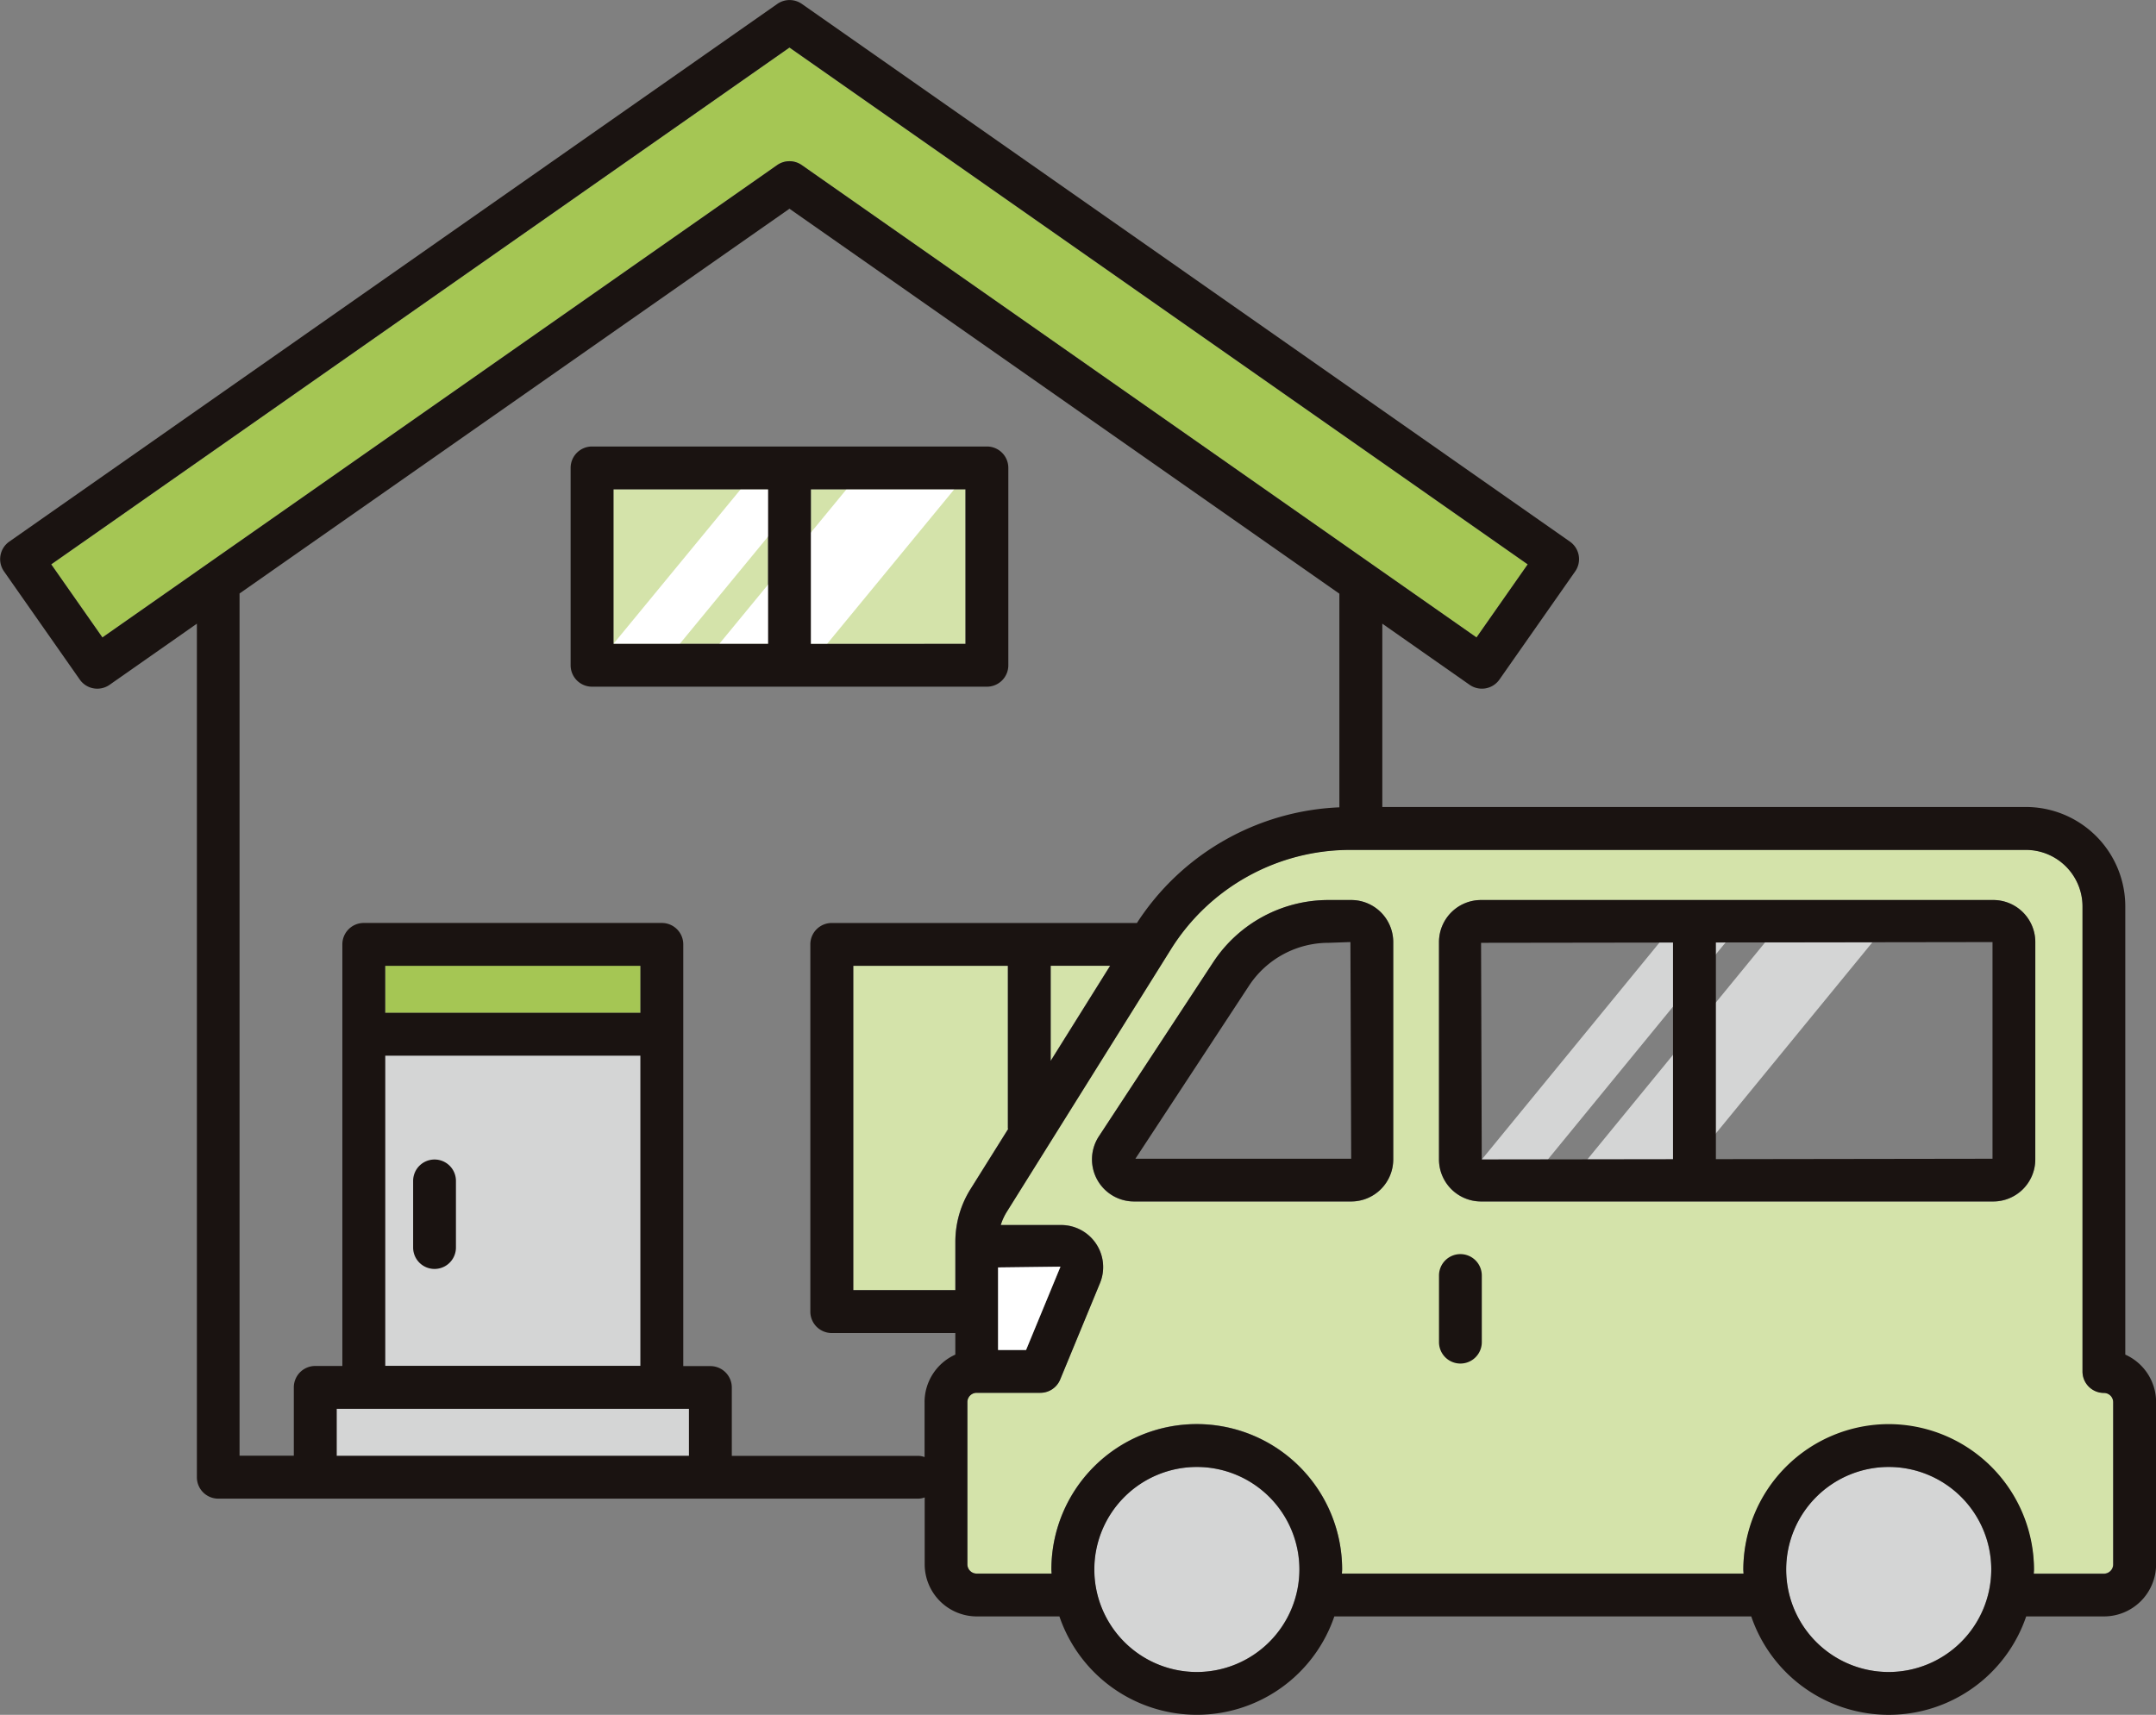 <svg xmlns="http://www.w3.org/2000/svg" width="82" height="65.232" viewBox="0 0 82 65.232">
  <rect x="0" y="0" width="82" height="65.232" fill="#808080" stroke="none"/>
  <defs>
    <style>
      .cls-1 {
        fill: #d4e3aa;
      }

      .cls-2 {
        fill: #fff;
      }

      .cls-3 {
        fill: #d4d5d5;
      }

      .cls-4 {
        fill: #a5c654;
      }

      .cls-5 {
        fill: #1a1311;
      }
    </style>
  </defs>
  <g id="グループ_558" data-name="グループ 558" transform="translate(-187.726 -176.96)">
    <g id="グループ_553" data-name="グループ 553" transform="translate(211.057 195.573)">
      <path id="パス_8212" data-name="パス 8212" class="cls-1" d="M242.01,241.874a3.779,3.779,0,0,0-.574,2v1.839h-3.883V233.374h5.881v6.171c0,.014.007.026.008.04Z" transform="translate(-228.435 -215.249)"/>
      <path id="パス_8213" data-name="パス 8213" class="cls-1" d="M249.082,233.374h2.262l-2.262,3.619Z" transform="translate(-232.457 -215.249)"/>
      <rect id="長方形_193" data-name="長方形 193" class="cls-1" width="5.881" height="5.881" transform="translate(0 0)"/>
      <rect id="長方形_194" data-name="長方形 194" class="cls-1" width="5.881" height="5.881" transform="translate(7.509 0)"/>
    </g>
    <g id="グループ_554" data-name="グループ 554" transform="translate(211.057 195.573)">
      <path id="パス_8214" data-name="パス 8214" class="cls-2" d="M233.837,211.422h-4.1l4.838-5.881h4.1Z" transform="translate(-225.711 -205.542)"/>
      <path id="パス_8215" data-name="パス 8215" class="cls-2" d="M226.075,211.422h-2.522l4.839-5.881h2.522Z" transform="translate(-223.553 -205.542)"/>
    </g>
    <g id="グループ_555" data-name="グループ 555" transform="translate(244.084 212.811)">
      <path id="パス_8216" data-name="パス 8216" class="cls-3" d="M284.506,240.268h-4.078l6.761-8.257h4.078Z" transform="translate(-276.416 -232.011)"/>
      <path id="パス_8217" data-name="パス 8217" class="cls-3" d="M276.778,240.268h-2.511l6.761-8.257h2.511Z" transform="translate(-274.267 -232.011)"/>
    </g>
    <path id="パス_8218" data-name="パス 8218" class="cls-3" d="M207.387,261.042v-1.791h13.4v1.791Z" transform="translate(-6.857 -28.701)"/>
    <rect id="長方形_195" data-name="長方形 195" class="cls-4" width="9.709" height="1.791" transform="translate(202.375 213.698)"/>
    <rect id="長方形_196" data-name="長方形 196" class="cls-3" width="9.709" height="11.805" transform="translate(202.375 217.117)"/>
    <path id="パス_8219" data-name="パス 8219" class="cls-4" d="M192.665,202.178l-1.947-2.781,28.078-19.66,28.078,19.66-1.947,2.781-25.664-17.97a.817.817,0,0,0-.934,0Z" transform="translate(-1.044 -0.968)"/>
    <path id="パス_8220" data-name="パス 8220" class="cls-1" d="M287.45,247.255a.814.814,0,0,1-.814-.814V228.751a2.154,2.154,0,0,0-2.151-2.152H258.807a8.038,8.038,0,0,0-6.855,3.8l-6.235,9.975a2.186,2.186,0,0,0-.225.495h2.295a1.6,1.6,0,0,1,1.479,2.21l-1.516,3.672a.816.816,0,0,1-.753.5h-2.421a.354.354,0,0,0-.353.352v6.172a.354.354,0,0,0,.353.354h2.85c0-.053-.008-.1-.008-.158a5.529,5.529,0,1,1,11.058,0c0,.053-.007.1-.008.158h15.271c0-.053-.008-.1-.008-.158a5.53,5.53,0,0,1,11.059,0c0,.053-.007.1-.008.158h2.667a.354.354,0,0,0,.353-.354v-6.172A.353.353,0,0,0,287.45,247.255ZM260.42,238.38a1.6,1.6,0,0,1-1.6,1.6h-8.259a1.6,1.6,0,0,1-1.338-2.478l4.345-6.618a5.249,5.249,0,0,1,4.4-2.374h.852a1.6,1.6,0,0,1,1.6,1.6Zm24.42,0a1.6,1.6,0,0,1-1.6,1.6H263.76a1.6,1.6,0,0,1-1.6-1.6V230.11a1.6,1.6,0,0,1,1.6-1.6h19.48a1.6,1.6,0,0,1,1.6,1.6Z" transform="translate(-19.705 -17.313)"/>
    <g id="グループ_556" data-name="グループ 556" transform="translate(229.341 232.762)">
      <path id="パス_8221" data-name="パス 8221" class="cls-3" d="M255.531,270.449a3.9,3.9,0,1,1,3.9-3.9A3.905,3.905,0,0,1,255.531,270.449Z" transform="translate(-251.629 -262.647)"/>
      <path id="パス_8222" data-name="パス 8222" class="cls-3" d="M295.937,270.449a3.9,3.9,0,1,1,3.9-3.9A3.906,3.906,0,0,1,295.937,270.449Z" transform="translate(-265.721 -262.647)"/>
    </g>
    <g id="グループ_557" data-name="グループ 557" transform="translate(187.726 176.96)">
      <path id="パス_8223" data-name="パス 8223" class="cls-5" d="M268.558,228.49V211.438a3.784,3.784,0,0,0-3.779-3.78H240.3v-6.973l3.321,2.326a.815.815,0,0,0,1.133-.2l2.881-4.114a.814.814,0,0,0-.2-1.134l-29.211-20.454a.815.815,0,0,0-.934,0l-29.211,20.454a.814.814,0,0,0-.2,1.134l2.881,4.114a.814.814,0,0,0,1.133.2l3.321-2.326v32.47a.814.814,0,0,0,.814.814h26.641a.771.771,0,0,0,.226-.046v2.544a1.984,1.984,0,0,0,1.981,1.982h3.143a5.523,5.523,0,0,0,10.456,0h15.857a5.523,5.523,0,0,0,10.457,0h2.96a1.983,1.983,0,0,0,1.981-1.982v-6.172A1.981,1.981,0,0,0,268.558,228.49Zm-76.937-27.281-1.947-2.781,28.078-19.66,28.078,19.66-1.947,2.781-25.664-17.97a.817.817,0,0,0-.934,0Zm8.909,31.132V230.55h13.4v1.791Zm11.555-16.852h-9.709V213.7h9.709Zm-9.709,1.628h9.709v11.8h-9.709Zm20.515,13.178v2.092a.792.792,0,0,0-.226-.046h-7.106v-2.6a.814.814,0,0,0-.814-.814h-1.032V212.884a.814.814,0,0,0-.814-.814H201.561a.813.813,0,0,0-.814.814v16.038h-1.032a.814.814,0,0,0-.814.814v2.6h-2.064v-32.8L217.752,184.9l20.915,14.644v8.127a9.644,9.644,0,0,0-7.7,4.4H219.36a.813.813,0,0,0-.814.814v13.97a.814.814,0,0,0,.814.814h4.7v.821A1.983,1.983,0,0,0,222.89,230.295Zm2.8-5.121,2.371-.029-1.308,3.169h-1.063Zm-1.054-2.976a3.779,3.779,0,0,0-.574,2v1.839h-3.883V213.7h5.881v6.171c0,.014.007.026.008.04Zm3.051-8.5h2.262l-2.262,3.619Zm5.56,26.866a3.9,3.9,0,1,1,3.9-3.9A3.905,3.905,0,0,1,233.243,240.564Zm26.314,0a3.9,3.9,0,1,1,3.9-3.9A3.906,3.906,0,0,1,259.556,240.564Zm0-9.43a5.537,5.537,0,0,0-5.53,5.53c0,.053.007.1.008.158H238.764c0-.053.008-.1.008-.158a5.529,5.529,0,1,0-11.058,0c0,.053.007.1.008.158h-2.85a.354.354,0,0,1-.353-.354v-6.172a.354.354,0,0,1,.353-.352h2.421a.816.816,0,0,0,.753-.5l1.516-3.672a1.6,1.6,0,0,0-1.479-2.21h-2.295a2.187,2.187,0,0,1,.225-.495l6.235-9.975a8.038,8.038,0,0,1,6.855-3.8H264.78a2.154,2.154,0,0,1,2.151,2.152v17.691a.814.814,0,0,0,.814.814.353.353,0,0,1,.353.352v6.172a.354.354,0,0,1-.353.354h-2.667c0-.053.008-.1.008-.158A5.536,5.536,0,0,0,259.556,231.134Z" transform="translate(-187.726 -176.96)"/>
      <path id="パス_8224" data-name="パス 8224" class="cls-5" d="M261.359,229.534h-.852a5.249,5.249,0,0,0-4.4,2.374l-4.345,6.618A1.6,1.6,0,0,0,253.1,241h8.259a1.6,1.6,0,0,0,1.6-1.6v-8.271A1.6,1.6,0,0,0,261.359,229.534Zm-8.207,9.842,4.316-6.574a3.624,3.624,0,0,1,3.039-1.64l.823-.029.029,8.243Z" transform="translate(-209.969 -195.297)"/>
      <path id="パス_8225" data-name="パス 8225" class="cls-5" d="M294.447,231.134a1.6,1.6,0,0,0-1.6-1.6H273.367a1.6,1.6,0,0,0-1.6,1.6V239.4a1.6,1.6,0,0,0,1.6,1.6h19.479a1.6,1.6,0,0,0,1.6-1.6Zm-21.08.028,7.3-.01v8.242l-7.274.01Zm19.452,8.214-10.521.015v-8.242l10.521-.015Z" transform="translate(-217.037 -195.297)"/>
      <path id="パス_8226" data-name="パス 8226" class="cls-5" d="M272.581,250.218a.814.814,0,0,0-.814.814v2.535a.814.814,0,0,0,1.628,0v-2.535A.814.814,0,0,0,272.581,250.218Z" transform="translate(-217.037 -202.511)"/>
      <path id="パス_8227" data-name="パス 8227" class="cls-5" d="M237.7,211.365v-7.509a.813.813,0,0,0-.814-.814H221.867a.813.813,0,0,0-.814.814v7.509a.814.814,0,0,0,.814.814h15.017A.814.814,0,0,0,237.7,211.365Zm-15.017-6.695h5.881v5.881h-5.881Zm13.389,5.881H230.19V204.67h5.881Z" transform="translate(-199.35 -186.057)"/>
    </g>
    <path id="パス_8228" data-name="パス 8228" class="cls-2" d="M246.016,250.98l2.371-.029-1.308,3.169h-1.063Z" transform="translate(-20.33 -25.806)"/>
    <path id="パス_8229" data-name="パス 8229" class="cls-5" d="M212.668,244.69a.814.814,0,0,0-.814.814v2.535a.814.814,0,0,0,1.628,0V245.5A.814.814,0,0,0,212.668,244.69Z" transform="translate(-8.415 -23.622)"/>
  </g>
</svg>

